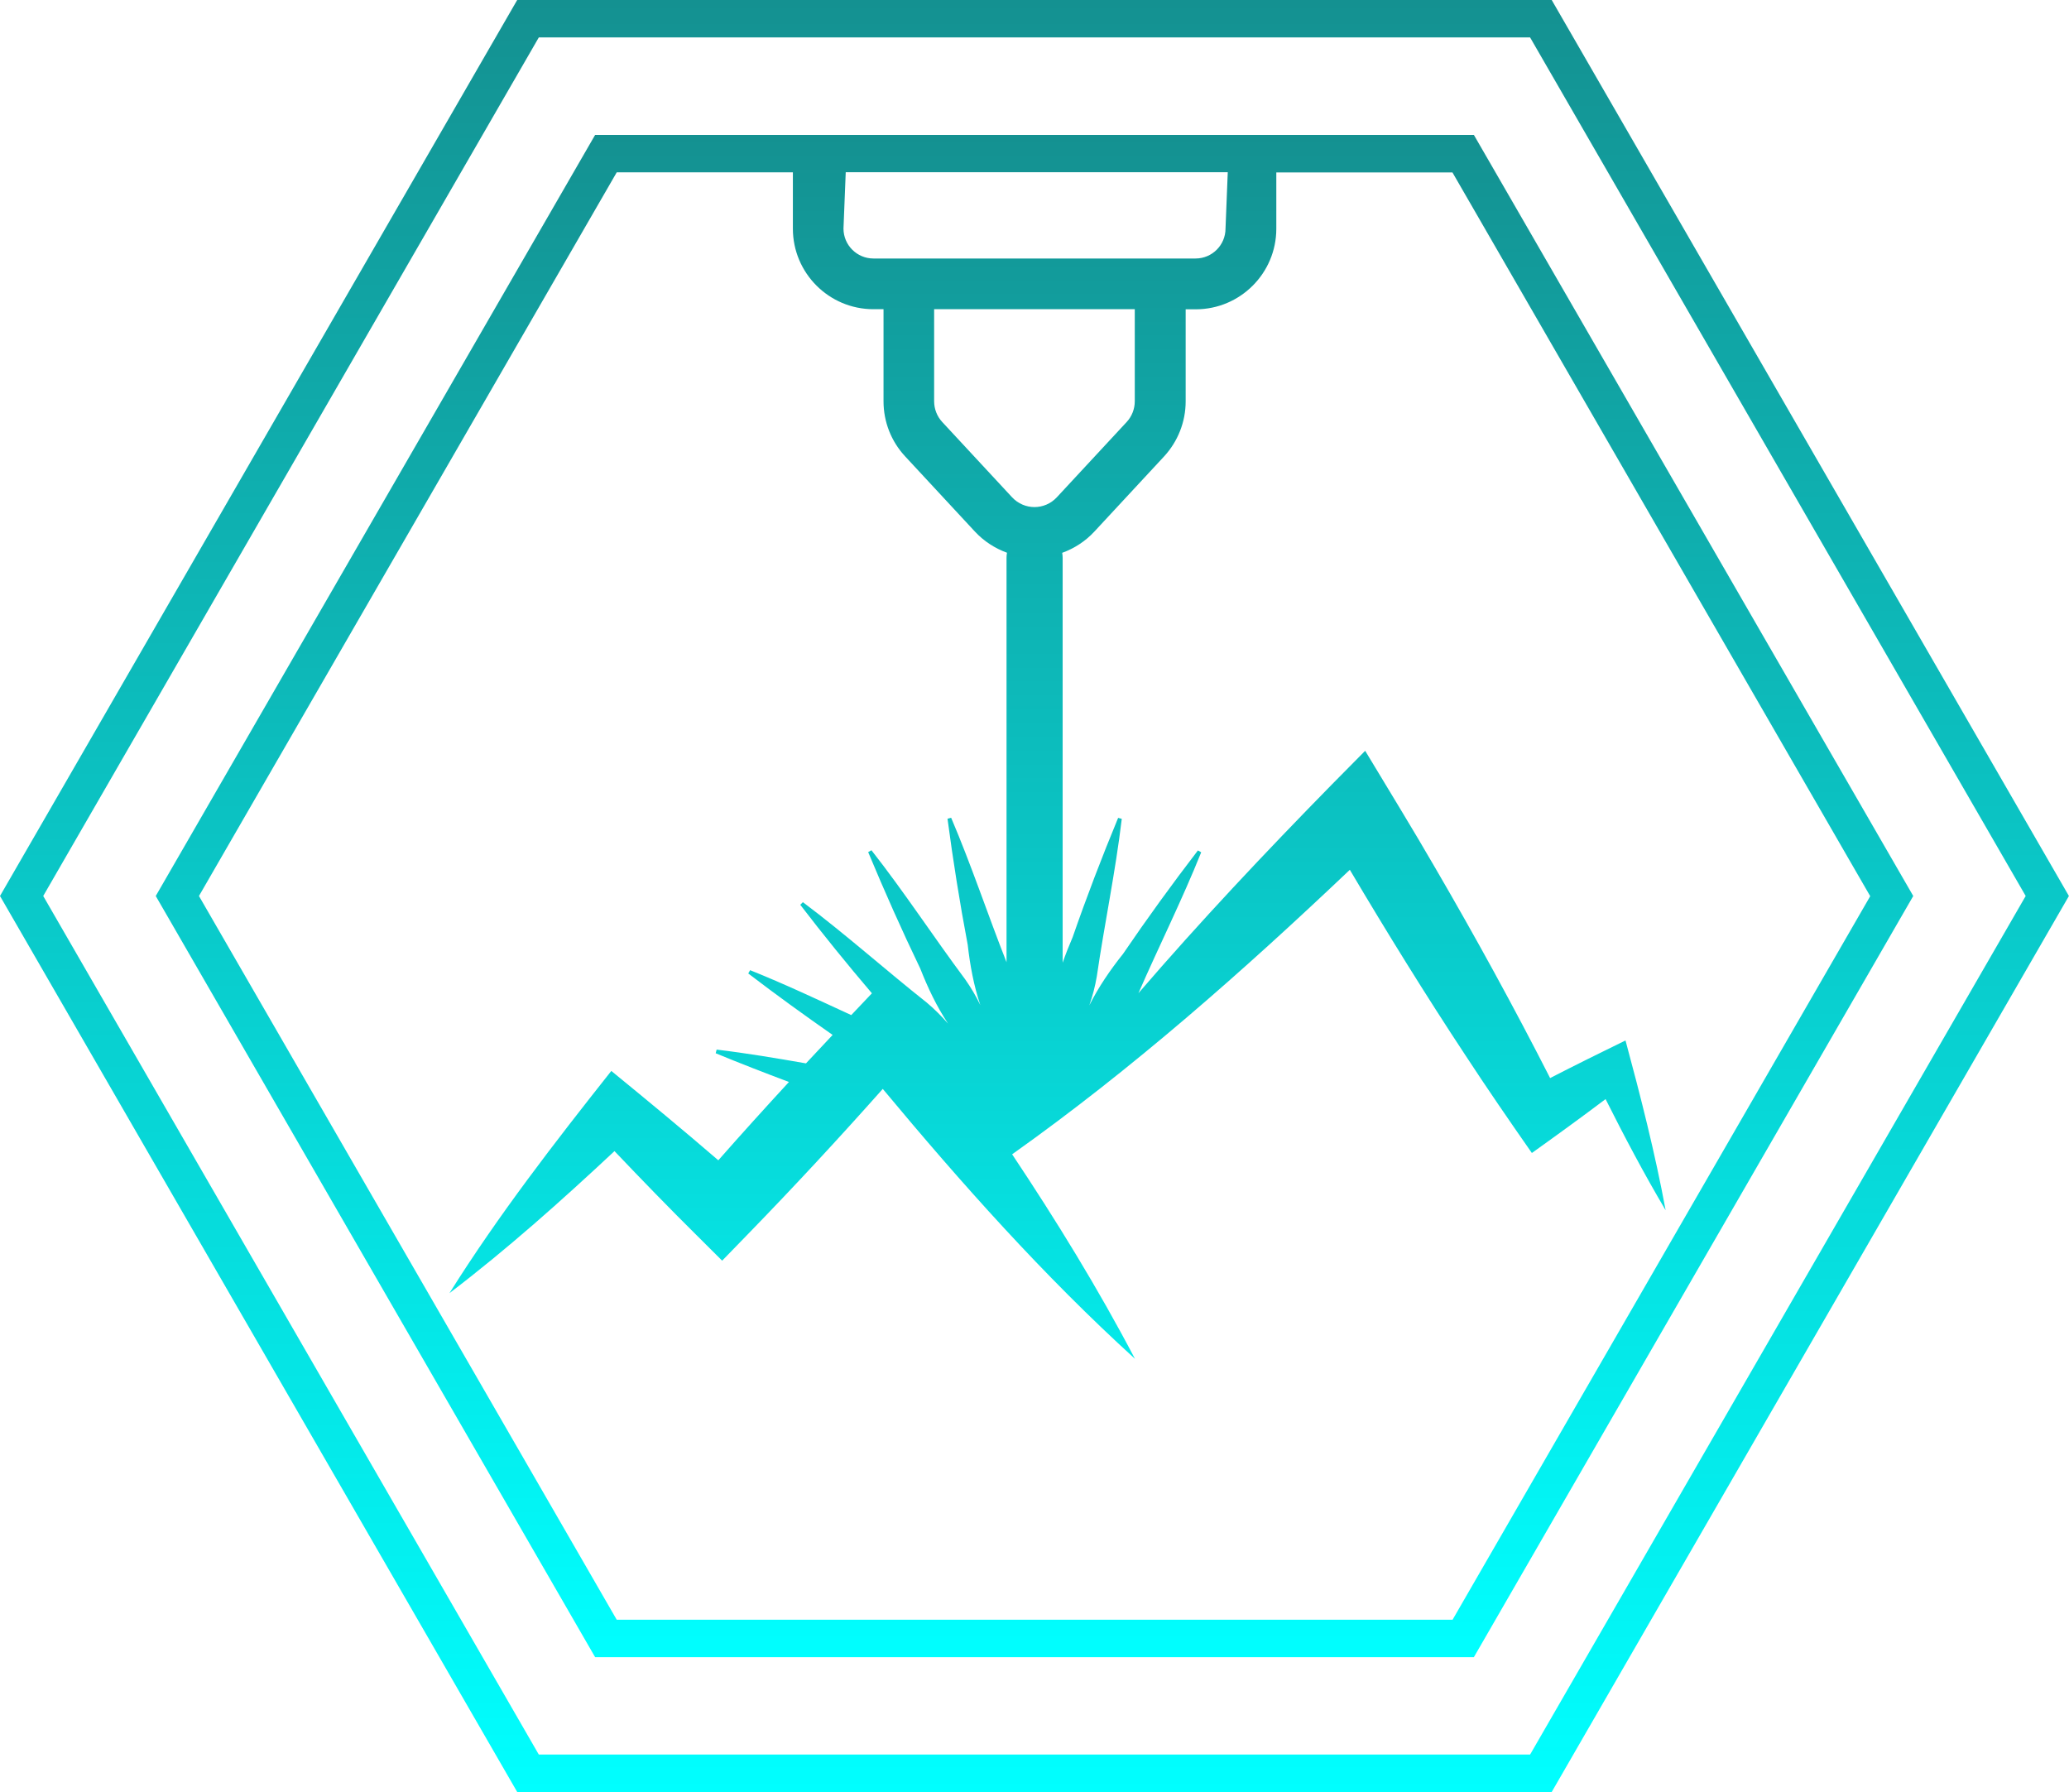 <?xml version="1.0" encoding="UTF-8"?>
<svg id="Calque_2" data-name="Calque 2" xmlns="http://www.w3.org/2000/svg" xmlns:xlink="http://www.w3.org/1999/xlink" viewBox="0 0 221.18 191.54">
  <defs>
    <style>
      .cls-1 {
        fill: url(#Dégradé_sans_nom_25);
      }

      .cls-2 {
        fill: url(#Dégradé_sans_nom_25-2);
      }
    </style>
    <linearGradient id="Dégradé_sans_nom_25" data-name="Dégradé sans nom 25" x1="110.59" y1="191.54" x2="110.59" y2="0" gradientUnits="userSpaceOnUse">
      <stop offset="0" stop-color="aqua"/>
      <stop offset="1" stop-color="#149191"/>
    </linearGradient>
    <linearGradient id="Dégradé_sans_nom_25-2" data-name="Dégradé sans nom 25" y1="177.13" y2="14.42" xlink:href="#Dégradé_sans_nom_25"/>
  </defs>
  <g id="logo_icone_bleu" data-name="logo icone bleu">
    <path id="contour_exterieur" data-name="contour exterieur" class="cls-1" d="M165.88,191.54H55.29L0,95.77,55.29,0h110.59l55.29,95.77-55.29,95.77ZM57.6,187.54h105.97l52.98-91.77L163.57,4H57.6L4.62,95.77l52.98,91.77Z"/>
    <path id="interieur" class="cls-2" d="M157.56,14.42H63.62L16.65,95.77l46.97,81.36h93.94l46.97-81.36L157.56,14.42ZM108.09,123.22s0,0,0,0c0-.01.02-.02.03-.04,0,.01-.02.02-.03.04,0,0,0,0,0,0ZM110.59,54.2c-.87,0-1.75-.35-2.4-1.05l-7.46-8.04c-.56-.6-.87-1.4-.87-2.22v-9.84h21.45v9.84c0,.82-.31,1.62-.87,2.22l-7.46,8.04c-.65.7-1.52,1.05-2.4,1.05ZM93.37,27.63c-1.76,0-3.2-1.43-3.2-3.2l.24-6.02h40.84l-.24,6.02c0,1.76-1.43,3.2-3.2,3.2h-34.44ZM155.25,173.13h-89.32L21.27,95.77,65.93,18.42h18.83v6.02c0,4.75,3.86,8.61,8.61,8.61h1.08v9.84c0,2.2.82,4.29,2.32,5.9l7.46,8.04c.95,1.02,2.13,1.78,3.42,2.25-.03.17-.05.35-.05.53v43.24c-2.02-5.13-3.75-10.36-5.92-15.44l-.39.1c.6,4.51,1.31,9,2.16,13.47.25,2.2.65,4.38,1.35,6.45-.46-.95-1-1.87-1.62-2.75-3.4-4.56-6.5-9.32-10.02-13.8l-.35.2c1.75,4.2,3.6,8.36,5.57,12.45.81,2.06,1.76,4.06,2.97,5.88-.7-.8-1.45-1.55-2.27-2.24-4.46-3.53-8.69-7.32-13.25-10.74l-.28.28c2.47,3.22,5.03,6.37,7.66,9.46-.74.78-1.48,1.55-2.21,2.33,0,0,0,0,0,0-3.58-1.65-7.14-3.33-10.81-4.8,0,0-.2.35-.2.35,2.95,2.26,5.97,4.44,9.02,6.57,0,0,0,0,0,0-.95,1.01-1.9,2.02-2.85,3.04-3.17-.55-6.34-1.09-9.55-1.47l-.1.39c2.59,1.07,5.2,2.08,7.83,3.07-2.55,2.77-5.07,5.55-7.55,8.37-3.76-3.24-7.61-6.42-11.44-9.55-6.08,7.68-12.09,15.44-17.3,23.75,6.18-4.71,11.97-9.88,17.64-15.18,2.92,3.07,5.87,6.11,8.88,9.09l2.63,2.62,2.75-2.83c4.93-5.07,9.73-10.25,14.42-15.53,8.42,10.12,17.21,19.98,26.96,28.85-3.95-7.53-8.41-14.78-13.13-21.86,12.85-9.12,24.68-19.57,36.1-30.41,3.97,6.7,8.07,13.33,12.36,19.83,2.27,3.47,4.71,7.02,7.1,10.44,2.62-1.87,5.29-3.81,7.88-5.76,2.02,4.02,4.12,8,6.42,11.88-1.13-6.12-2.67-12.15-4.29-18.15-2.67,1.3-5.39,2.65-8.06,4.02-3.88-7.61-7.99-15.1-12.29-22.48-2.33-4.04-5.06-8.47-7.48-12.5,0,0-3.55,3.59-3.55,3.59-7.1,7.24-14.07,14.63-20.69,22.32,0,0,0,0,0,0,2.2-5.04,4.66-9.95,6.71-15.06l-.35-.2c-2.77,3.61-5.44,7.29-8,11.05-1.38,1.73-2.63,3.56-3.61,5.51.35-1,.62-2.03.8-3.09.82-5.63,2-11.19,2.67-16.85l-.39-.1c-1.74,4.21-3.37,8.45-4.86,12.75-.39.9-.75,1.81-1.07,2.73v-43.28c0-.18-.02-.36-.05-.53,1.29-.47,2.47-1.23,3.42-2.25l7.46-8.04c1.49-1.61,2.32-3.71,2.32-5.9v-9.84h1.08c4.75,0,8.61-3.86,8.61-8.61v-6.02h18.83l44.66,77.36-44.66,77.36Z"/>
  </g>
</svg>